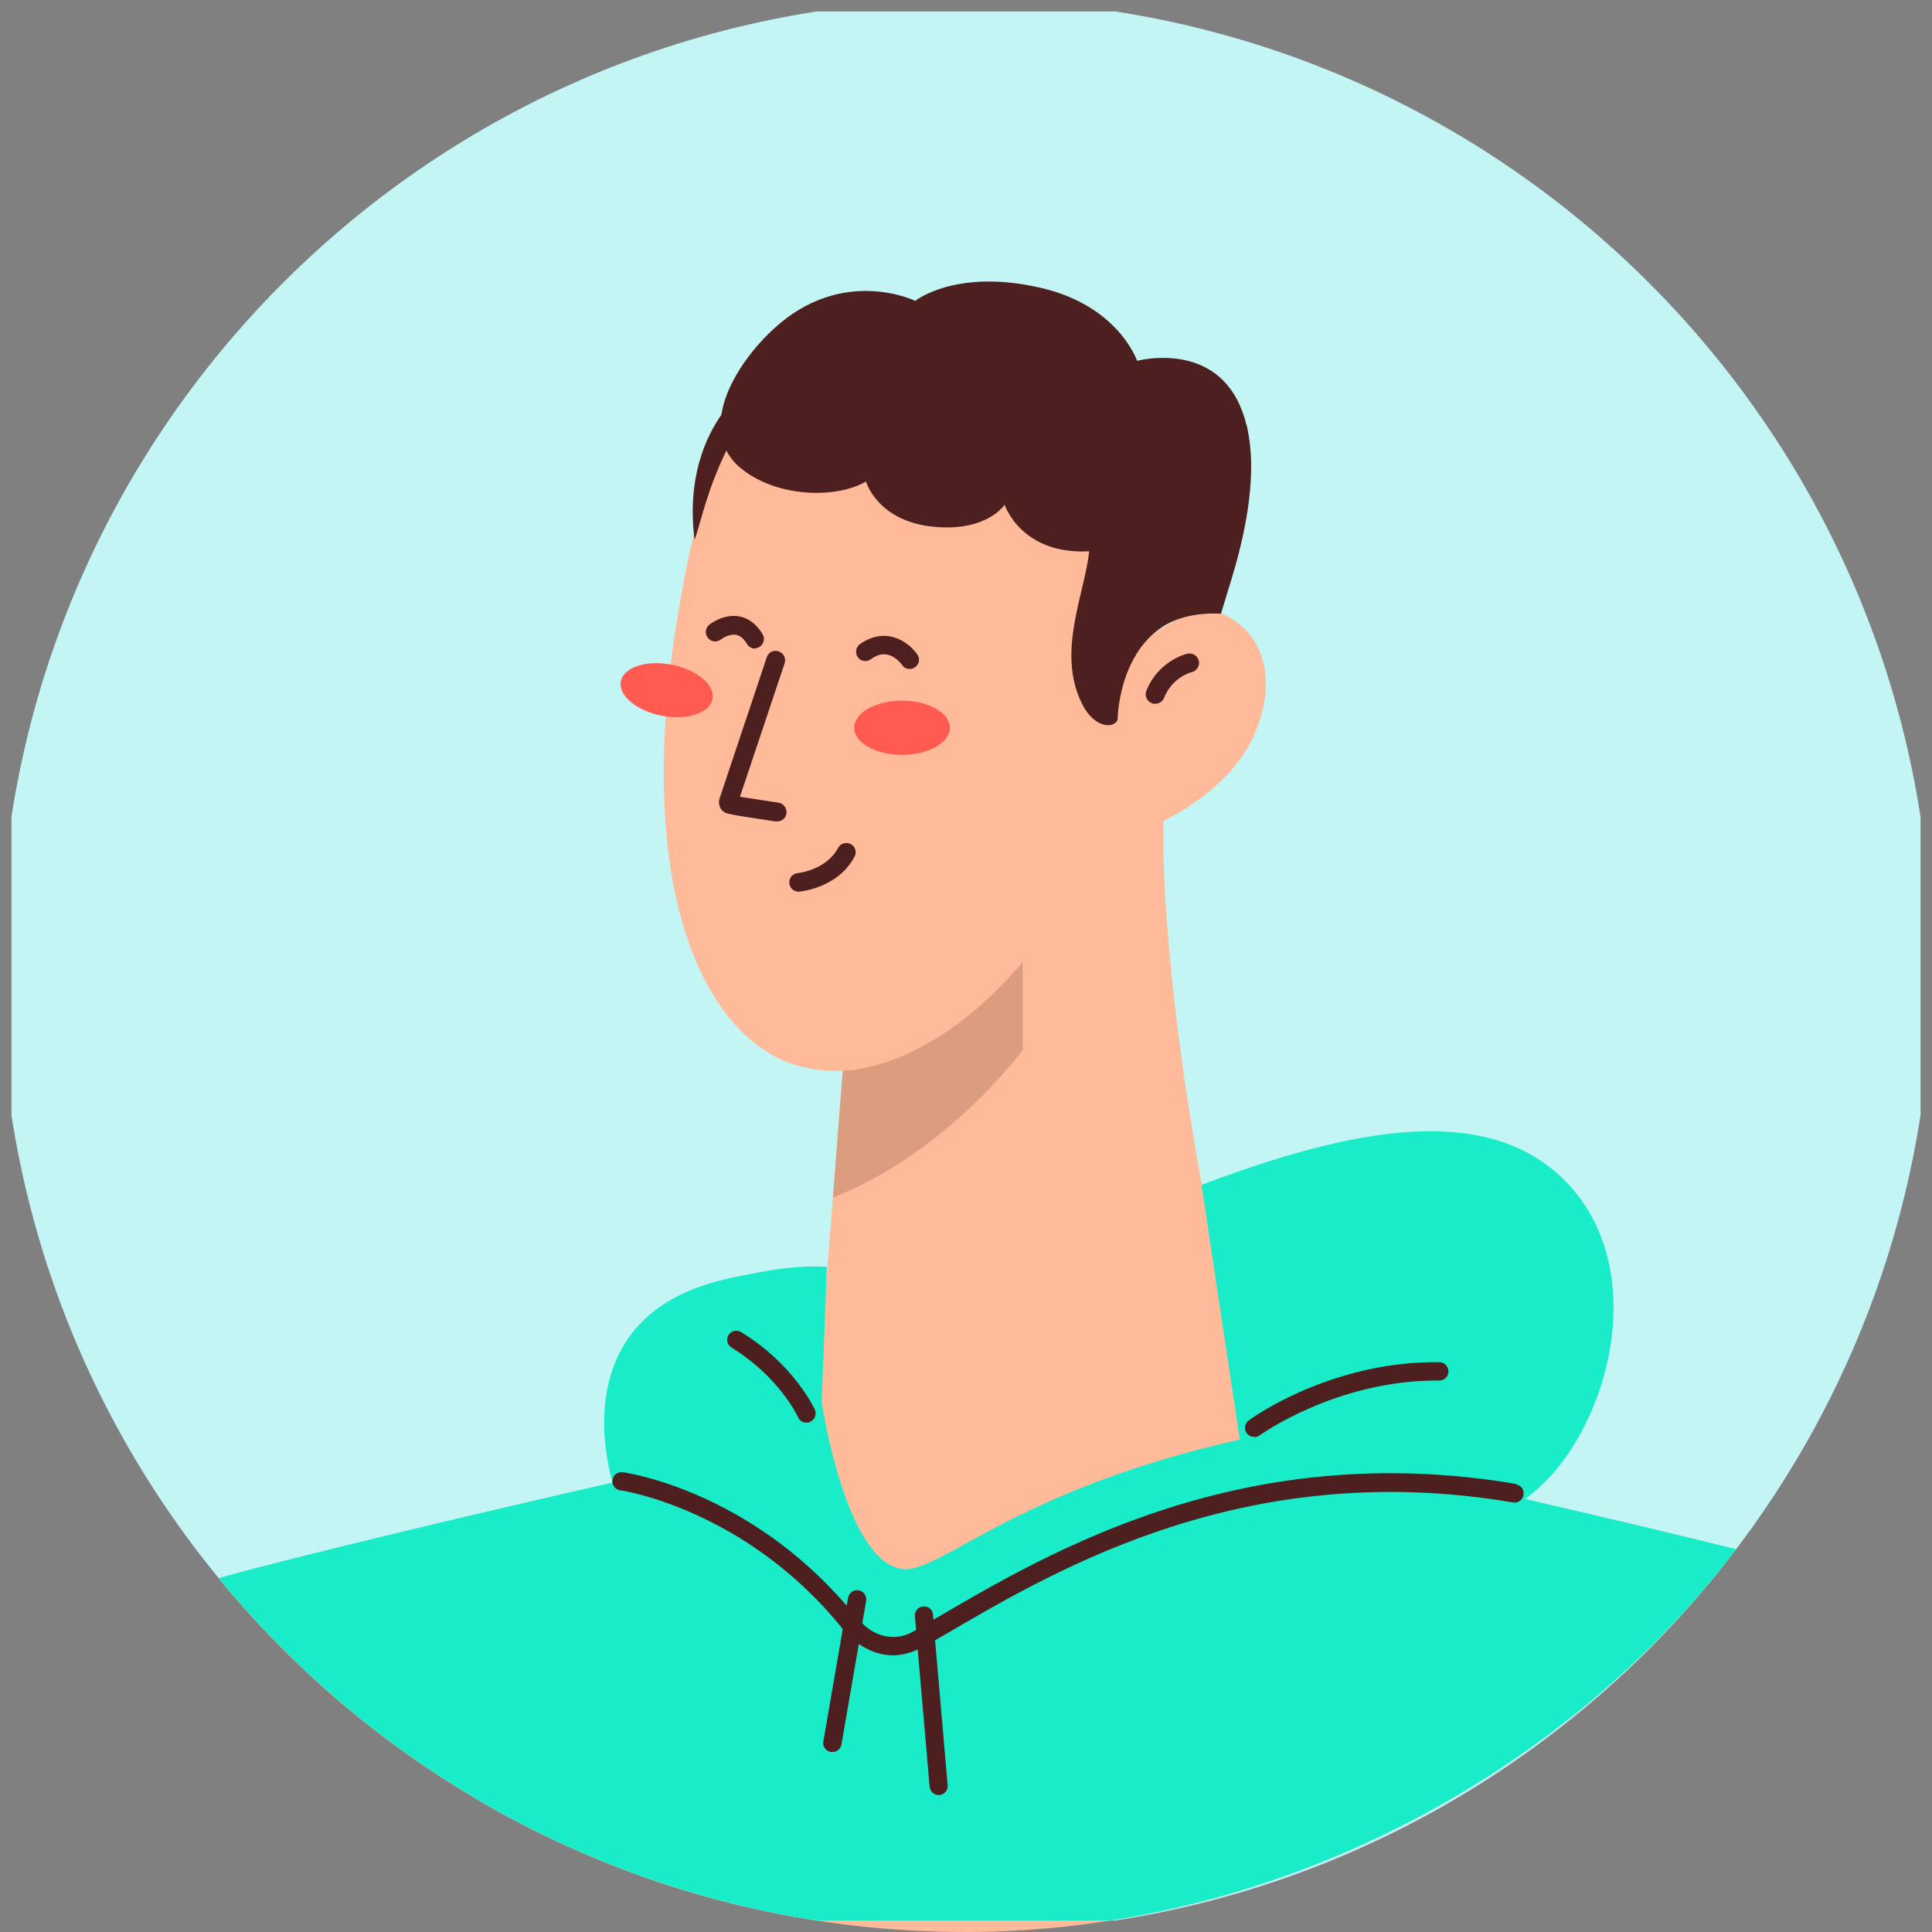 <svg width="320" height="320" viewBox="0 0 320 320" fill="none" xmlns="http://www.w3.org/2000/svg" xmlns:xlink="http://www.w3.org/1999/xlink">
	<rect x="0" y="0" width="320" height="320" fill="#808080" stroke="none"/>
	<desc>
			Created with Pixso.
	</desc>
	<defs>
		<clipPath id="clip379_80228">
			<rect id="Background" rx="-1.896" width="316.208" height="316.208" transform="translate(1.896 1.896)" fill="white" fill-opacity="0"/>
		</clipPath>
		<clipPath id="clip379_80230">
			<rect id="Outfit" rx="-1.896" width="316.208" height="316.208" transform="translate(1.896 1.896)" fill="white" fill-opacity="0"/>
		</clipPath>
		<clipPath id="clip379_80231">
			<rect id="Hair" rx="-1.896" width="316.208" height="316.208" transform="translate(1.896 1.896)" fill="white" fill-opacity="0"/>
		</clipPath>
		<clipPath id="clip379_80232">
			<rect id="Eye" rx="-1.896" width="316.208" height="316.208" transform="translate(1.896 1.896)" fill="white" fill-opacity="0"/>
		</clipPath>
		<clipPath id="clip379_80233">
			<rect id="Cheek" rx="-1.896" width="316.208" height="316.208" transform="translate(1.896 1.896)" fill="white" fill-opacity="0"/>
		</clipPath>
		<clipPath id="clip379_80234">
			<rect id="Mouth" rx="-1.896" width="316.208" height="316.208" transform="translate(1.896 1.896)" fill="white" fill-opacity="0"/>
		</clipPath>
	</defs>
	<rect id="Background" rx="-1.896" width="316.208" height="316.208" transform="translate(1.896 1.896)" fill="#FFFFFF" fill-opacity="0"/>
	<g clip-path="url(#clip379_80228)">
		<path id="Vector" d="M320 160C320 248.36 248.36 320 160 320C71.63 320 0 248.36 0 160C0 71.63 71.63 0 160 0C248.36 0 320 71.63 320 160Z" fill="#C4F5F5" fill-opacity="1" fill-rule="evenodd"/>
	</g>
	<path id="Vector" d="M287.56 256.62C258.55 249.46 219.53 240.77 207.81 238.16C205.04 226.63 201.82 211.76 198.59 193.6C191.84 155.33 192.71 135.95 192.71 135.95C192.71 135.95 196.24 134.36 200.03 131.29C202.99 128.9 206.1 125.6 207.85 121.43C211.68 112.36 209.1 104.93 203.1 101.97C197.57 99.24 189.94 105.88 189.94 105.88C189.94 105.88 194.87 69.28 171.06 58.66C147.51 48.16 123.28 54.76 116.22 82.97C102.61 137.24 113.15 166.97 128.51 175.09C133.85 177.9 139.51 177.33 139.51 177.33L139.58 177.25L134.88 238.08C120.39 241.3 63.43 254.01 36.2 261.4C65.55 297.17 110.08 320 159.95 320C209.82 320 258.28 295.08 287.52 256.55L287.56 256.62Z" fill="#FFBB99" fill-opacity="1" fill-rule="nonzero"/>
	<g opacity="0.2">
		<path id="Vector" d="M139.59 177.33C139.59 177.33 153.69 177.82 169.39 159.35L169.39 173.91C169.39 173.91 157.11 190.79 137.96 198.37L139.59 177.33Z" fill="#4D1F1F" fill-opacity="1" fill-rule="nonzero"/>
	</g>
	<path id="Vector" d="M119.97 132.69L120.05 132.69C120.05 132.69 120.01 132.69 119.97 132.69Z" fill="#4D1F1F" fill-opacity="1" fill-rule="nonzero"/>
	<path id="Vector" d="M119.99 132.69L120.06 132.69C120.06 132.69 120.03 132.69 119.99 132.69Z" fill="#4D1F1F" fill-opacity="1" fill-rule="nonzero"/>
	<path id="Vector" d="M191.32 116.57C191.13 116.57 190.94 116.57 190.75 116.46C189.96 116.15 189.54 115.21 189.88 114.41C191.85 109.44 196.48 108.3 196.67 108.27C197.5 108.08 198.34 108.61 198.57 109.44C198.75 110.28 198.23 111.11 197.39 111.34C197.24 111.34 194.17 112.17 192.8 115.59C192.57 116.19 191.97 116.57 191.32 116.57Z" fill="#4D1F1F" fill-opacity="1" fill-rule="nonzero"/>
	<path id="Vector" d="M128.75 136.06C128.75 136.06 128.59 136.06 128.52 136.06C128.52 136.06 122.07 135.15 120.48 134.74C119.76 134.55 119.41 133.98 119.41 133.98C119.07 133.45 119 132.8 119.19 132.23L127 108.87C127.27 108.04 128.14 107.58 128.97 107.89C129.8 108.15 130.22 109.06 129.96 109.86L122.56 131.97L128.93 132.95C129.8 133.07 130.37 133.9 130.26 134.74C130.15 135.53 129.46 136.06 128.71 136.06L128.75 136.06Z" fill="#4D1F1F" fill-opacity="1" fill-rule="nonzero"/>
	<g clip-path="url(#clip379_80230)">
		<path id="Vector" d="M252.59 248.25C266.02 238.92 274.97 209.18 257.75 194.2C244.21 182.45 221.8 187.68 199.01 196.25L205.35 238.44C167.36 246.93 155.4 260.99 149.21 259.85C139.89 258.14 136.09 232.17 136.09 232.17L136.96 209.83C131.47 209.52 126.88 210.51 122.78 211.31C119.44 211.95 116.11 212.82 113.03 214.3C97.79 221.51 99.19 237.47 101.47 245.55C79.4 250.6 52.51 256.93 36.2 261.37C65.55 297.13 110.08 320 159.98 320C209.89 320 258.32 295.08 287.56 256.59C276.68 253.9 264.35 250.98 252.59 248.28L252.59 248.25Z" fill="#19ECC9" fill-opacity="1" fill-rule="nonzero"/>
		<path id="Vector" d="M251.09 245.78C205.96 238.16 174.03 256.89 154.95 268.08L154.61 268.27L154.54 267.43C154.46 266.6 153.78 265.99 152.91 266.07C152.07 266.14 151.46 266.86 151.54 267.7L151.73 269.97L151.24 270.24C148.47 271.83 145.17 271.26 142.82 268.87L143.46 265.16C143.62 264.32 143.05 263.57 142.21 263.41C141.34 263.26 140.62 263.83 140.47 264.66L140.24 265.95C123.82 246.92 104.02 243.96 103.15 243.85C102.35 243.73 101.56 244.3 101.44 245.13C101.33 245.97 101.9 246.73 102.73 246.84C102.96 246.84 123.63 249.95 139.59 269.82L136.37 288.44C136.22 289.28 136.79 290.04 137.62 290.19C137.7 290.19 137.81 290.19 137.89 290.19C138.61 290.19 139.25 289.66 139.37 288.94L142.25 272.29C144 273.5 145.96 274.18 147.94 274.18C149.3 274.18 150.71 273.8 152 273.2L153.97 295.91C154.04 296.71 154.69 297.32 155.48 297.32C155.52 297.32 155.56 297.32 155.6 297.32C156.43 297.24 157.04 296.52 156.96 295.69L154.88 271.68L156.47 270.77C175.21 259.77 206.53 241.38 250.6 248.85C251.47 249 252.19 248.43 252.34 247.6C252.5 246.77 251.93 246.01 251.09 245.85L251.09 245.78Z" fill="#4D1F1F" fill-opacity="1" fill-rule="nonzero"/>
		<path id="Vector" d="M207.75 238.03C208.05 238.03 208.39 237.95 208.66 237.72C208.77 237.65 221.25 228.66 237.97 228.66C238.12 228.66 238.35 228.66 238.39 228.66C239.23 228.66 239.91 227.98 239.91 227.14C239.91 226.31 239.23 225.62 238.39 225.62C220.53 225.4 207.37 234.84 206.84 235.26C206.16 235.75 206 236.7 206.5 237.38C206.8 237.8 207.25 237.99 207.71 237.99L207.75 238.03Z" fill="#4D1F1F" fill-opacity="1" fill-rule="nonzero"/>
		<path id="Vector" d="M132.19 234.76C132.46 235.37 133.12 235.7 133.76 235.62C133.91 235.6 134.06 235.58 134.2 235.48C134.96 235.15 135.3 234.23 134.96 233.47C134.81 233.18 131.48 225.97 122.74 220.63C122.03 220.19 121.1 220.43 120.66 221.14C120.22 221.84 120.46 222.77 121.17 223.21C129.08 228.05 132.18 234.68 132.18 234.72L132.19 234.76Z" fill="#4D1F1F" fill-opacity="1" fill-rule="nonzero"/>
	</g>
	<g clip-path="url(#clip379_80231)">
		<path id="Vector" d="M206.65 71.16C206.65 71.16 206.6 70.86 206.56 70.73C206.56 70.59 206.47 70.46 206.43 70.33C206.3 69.81 206.17 69.28 205.99 68.8C205.82 68.27 205.64 67.79 205.42 67.31C205.42 67.22 205.38 67.18 205.34 67.09C200.56 56.44 188.34 59.77 188.34 59.77C188.34 59.77 185.32 50.75 172.61 47.73C158.42 44.35 151.59 49.83 151.59 49.83C151.59 49.83 139.58 43.96 128.19 54.43C123.99 58.28 120.22 63.72 119.48 68.71C116.89 72.39 113.73 79.22 115.05 89.43C116.28 85.79 117.07 81.37 120.31 74.62C120.83 75.63 121.53 76.55 122.5 77.38C128.46 82.47 138.53 82.64 143.44 79.75C143.44 79.75 145.32 86.5 155 87.28C163.59 87.99 166.39 83.6 166.39 83.6C166.39 83.6 169.15 91.93 180.41 91.31C179.62 98.5 175.01 107.96 179.17 116.48C181.1 120.45 184.31 120.84 185.1 119.26C185.1 119.26 185.16 108.56 192.65 103.75C195.67 101.82 199.64 101.48 202.23 101.65L203.98 95.91C207.35 84.83 207.83 76.81 206.65 71.21L206.65 71.16Z" fill="#4D1F1F" fill-opacity="1" fill-rule="nonzero"/>
	</g>
	<g clip-path="url(#clip379_80232)">
		<path id="Vector" d="M125.05 107.43C124.52 107.43 124.03 107.16 123.73 106.67C123.19 105.79 122.59 105.26 121.91 105.15C120.92 104.96 119.75 105.64 119.4 105.91C118.72 106.44 117.77 106.33 117.24 105.64C116.71 105 116.82 104.01 117.47 103.48C117.7 103.29 119.86 101.66 122.4 102.08C123.5 102.27 125.05 102.95 126.3 105.04C126.76 105.76 126.5 106.7 125.78 107.16C125.51 107.31 125.25 107.39 124.98 107.39L125.05 107.43Z" fill="#4D1F1F" fill-opacity="1" fill-rule="nonzero"/>
		<path id="Vector" d="M150.66 110.8C150.16 110.8 149.67 110.57 149.41 110.12C149.37 110.08 148.34 108.64 146.86 108.41C145.99 108.26 145.16 108.52 144.21 109.21C143.53 109.7 142.58 109.55 142.09 108.87C141.59 108.18 141.75 107.2 142.42 106.7C144.06 105.53 145.77 105.11 147.43 105.41C150.16 105.91 151.79 108.14 151.94 108.41C152.44 109.09 152.25 110.08 151.53 110.53C151.27 110.72 150.96 110.8 150.66 110.8Z" fill="#4D1F1F" fill-opacity="1" fill-rule="nonzero"/>
	</g>
	<g clip-path="url(#clip379_80233)">
		<path id="Vector" d="M118.02 115.79C117.57 118.12 113.8 119.36 109.6 118.54C105.41 117.73 102.38 115.18 102.83 112.85C103.28 110.51 107.05 109.28 111.24 110.09C115.44 110.91 118.47 113.46 118.02 115.79Z" fill="#FF5B51" fill-opacity="1" fill-rule="evenodd"/>
		<path id="Vector" d="M157.32 120.54C157.32 123.02 153.77 125.03 149.4 125.03C145.03 125.03 141.48 123.02 141.48 120.54C141.48 118.06 145.03 116.05 149.4 116.05C153.77 116.05 157.32 118.06 157.32 120.54Z" fill="#FF5B51" fill-opacity="1" fill-rule="evenodd"/>
	</g>
	<g clip-path="url(#clip379_80234)">
		<path id="Vector" d="M132.25 147.68C131.45 147.68 130.81 147.08 130.73 146.28C130.66 145.45 131.27 144.69 132.14 144.61C132.17 144.61 136.87 144.12 138.81 140.44C139.23 139.68 140.14 139.42 140.9 139.8C141.66 140.17 141.96 141.12 141.54 141.88C138.85 147.04 132.7 147.64 132.44 147.68C132.4 147.68 132.36 147.68 132.29 147.68L132.25 147.68Z" fill="#4D1F1F" fill-opacity="1" fill-rule="nonzero"/>
	</g>
</svg>
